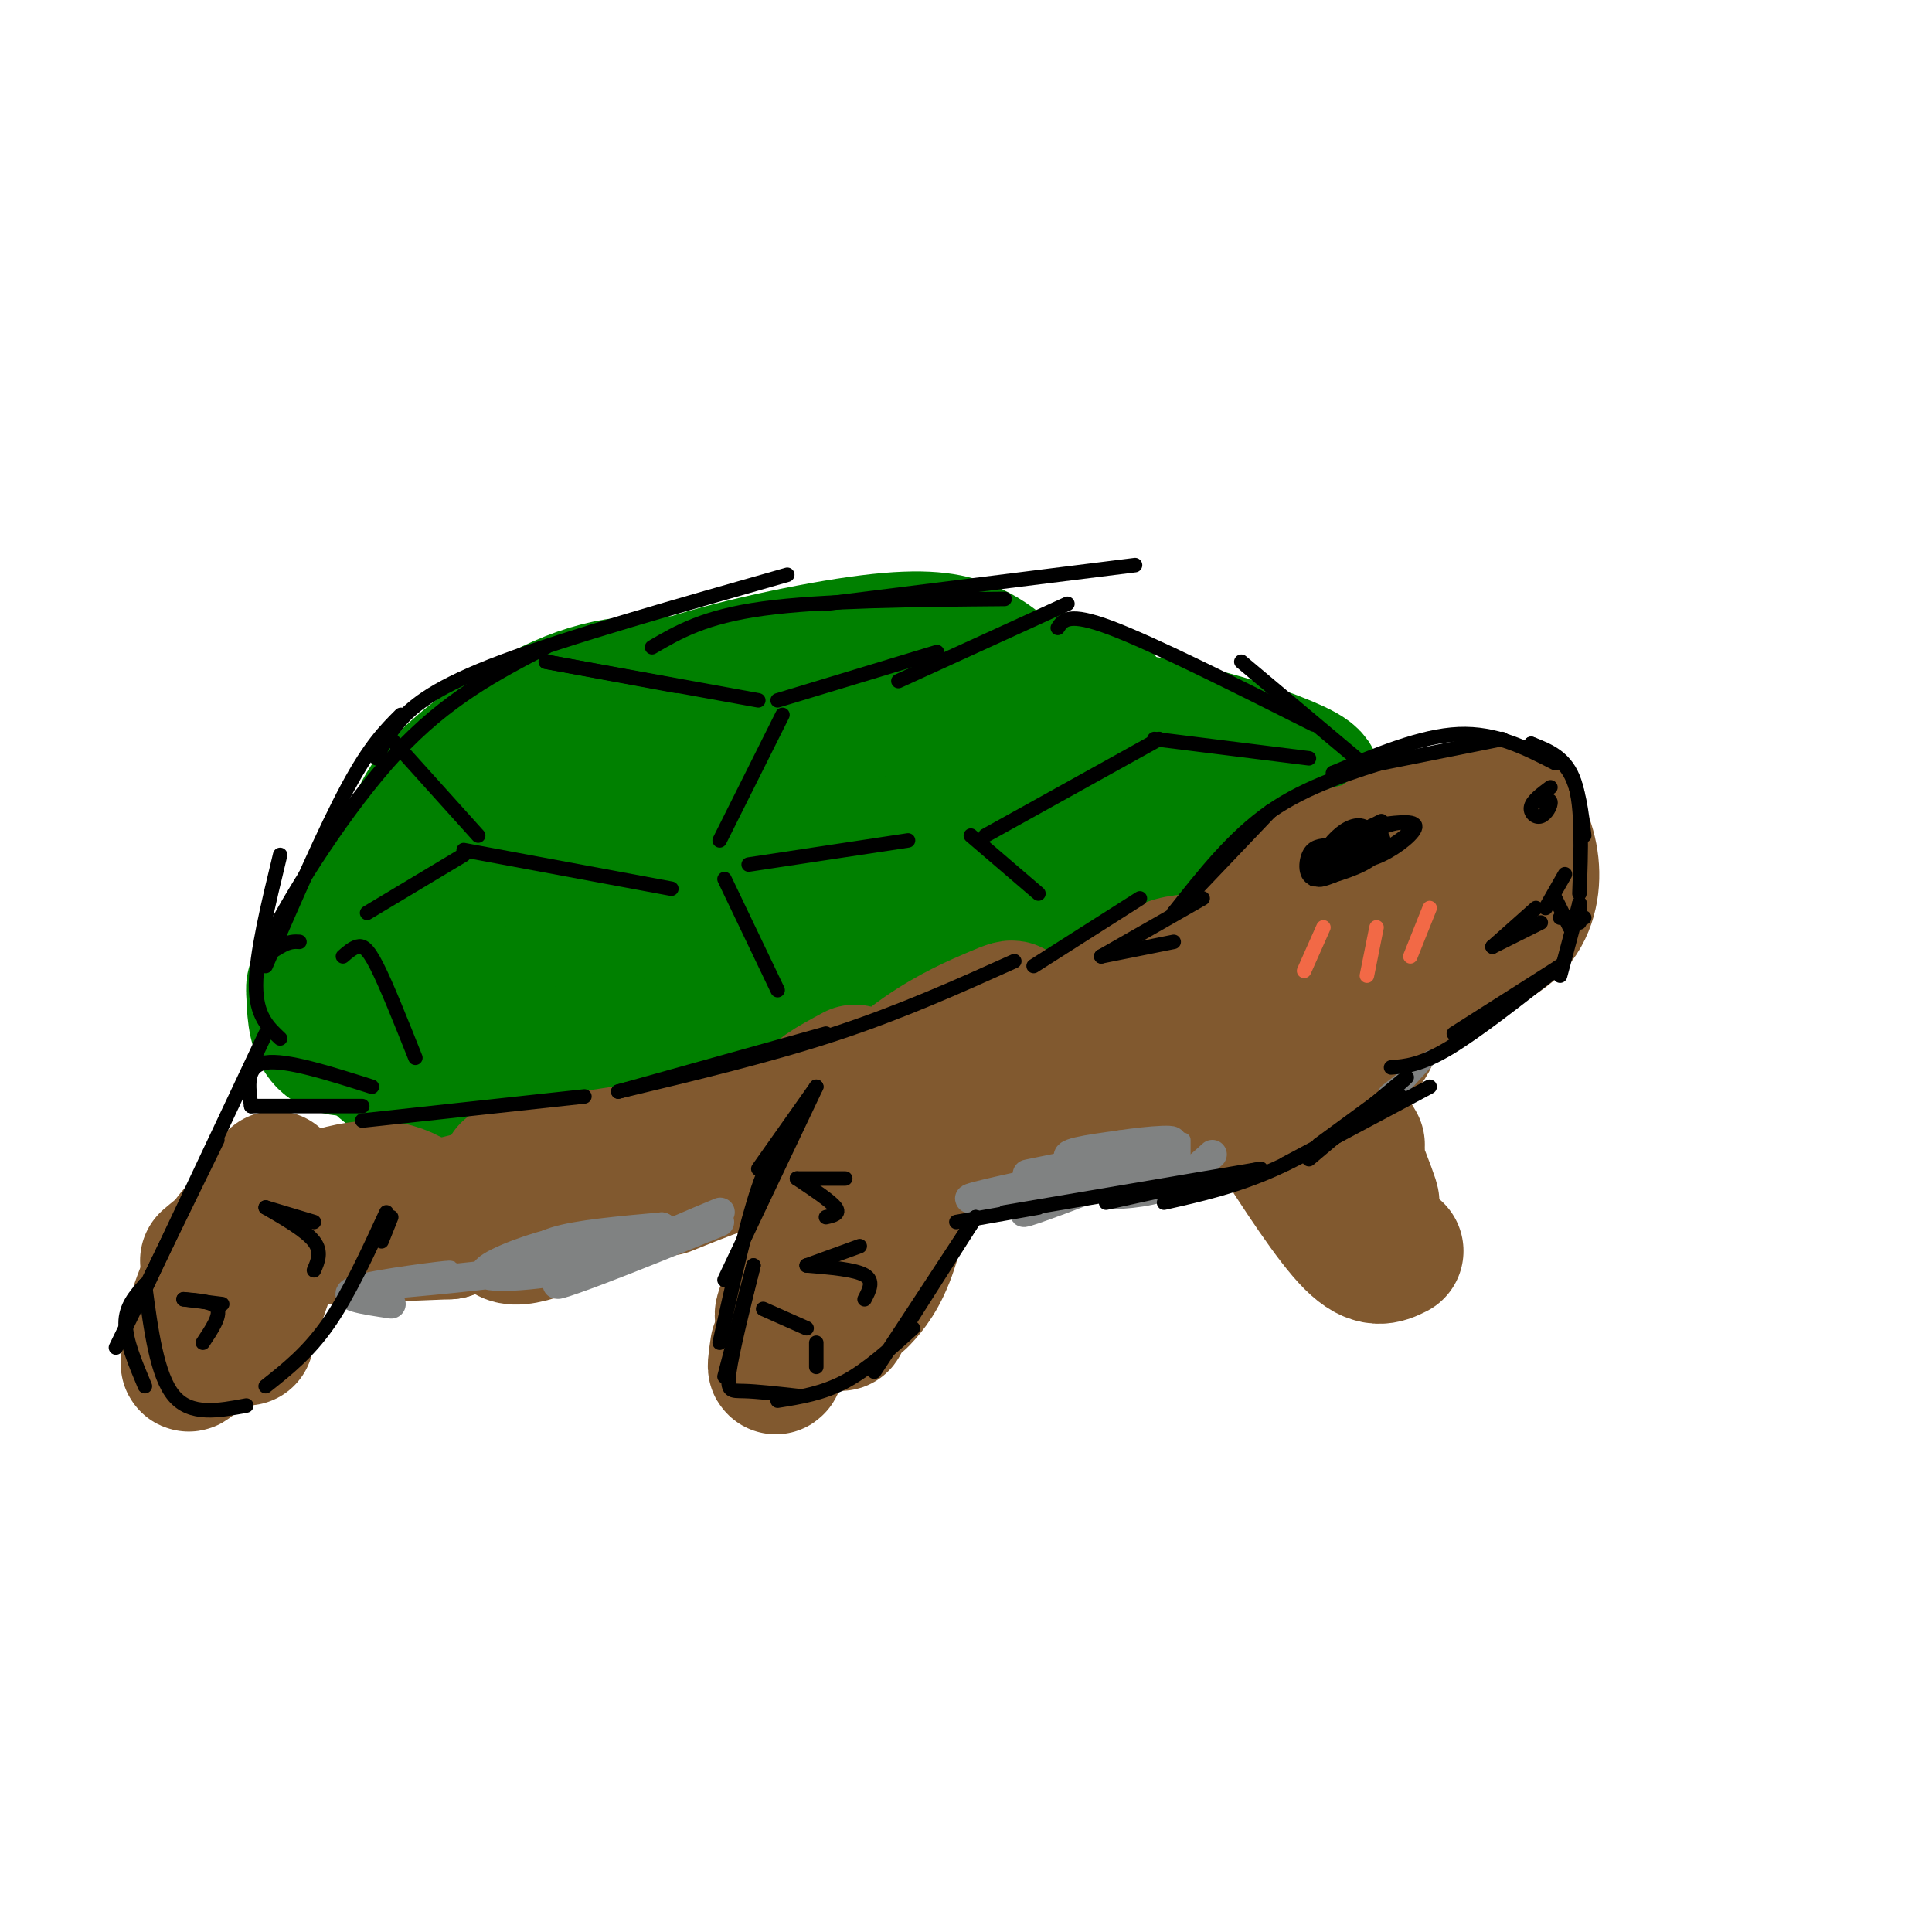 <svg viewBox='0 0 400 400' version='1.1' xmlns='http://www.w3.org/2000/svg' xmlns:xlink='http://www.w3.org/1999/xlink'><g fill='none' stroke='rgb(0,128,0)' stroke-width='28' stroke-linecap='round' stroke-linejoin='round'><path d='M107,191c0.426,-3.738 0.851,-7.476 0,-9c-0.851,-1.524 -2.980,-0.836 8,-8c10.980,-7.164 35.068,-22.182 51,-29c15.932,-6.818 23.709,-5.438 34,-5c10.291,0.438 23.095,-0.068 27,3c3.905,3.068 -1.089,9.710 -6,15c-4.911,5.290 -9.737,9.227 -15,13c-5.263,3.773 -10.962,7.380 -23,12c-12.038,4.620 -30.417,10.253 -41,12c-10.583,1.747 -13.372,-0.390 -17,-2c-3.628,-1.610 -8.094,-2.692 -12,-6c-3.906,-3.308 -7.250,-8.840 -5,-15c2.250,-6.160 10.095,-12.946 15,-18c4.905,-5.054 6.872,-8.375 17,-12c10.128,-3.625 28.419,-7.553 40,-9c11.581,-1.447 16.452,-0.413 20,1c3.548,1.413 5.774,3.207 8,5'/><path d='M208,139c2.262,2.645 3.918,6.756 0,13c-3.918,6.244 -13.411,14.621 -31,23c-17.589,8.379 -43.274,16.761 -56,20c-12.726,3.239 -12.492,1.335 -14,0c-1.508,-1.335 -4.758,-2.101 -6,-4c-1.242,-1.899 -0.475,-4.931 5,-11c5.475,-6.069 15.659,-15.175 28,-23c12.341,-7.825 26.839,-14.371 41,-17c14.161,-2.629 27.987,-1.343 35,0c7.013,1.343 7.215,2.742 8,5c0.785,2.258 2.153,5.374 0,10c-2.153,4.626 -7.825,10.762 -14,15c-6.175,4.238 -12.851,6.578 -28,7c-15.149,0.422 -38.772,-1.072 -48,-2c-9.228,-0.928 -4.061,-1.288 0,-4c4.061,-2.712 7.018,-7.775 18,-12c10.982,-4.225 29.991,-7.613 49,-11'/><path d='M195,148c15.769,-1.654 30.691,-0.289 43,2c12.309,2.289 22.006,5.501 28,8c5.994,2.499 8.284,4.285 3,6c-5.284,1.715 -18.142,3.357 -31,5'/><path d='M238,169c-9.378,1.651 -17.322,3.278 -13,3c4.322,-0.278 20.911,-2.462 26,-1c5.089,1.462 -1.320,6.569 -5,8c-3.680,1.431 -4.630,-0.813 -4,-3c0.630,-2.187 2.839,-4.318 7,-5c4.161,-0.682 10.274,0.086 14,1c3.726,0.914 5.065,1.976 6,5c0.935,3.024 1.468,8.012 2,13'/><path d='M271,190c-3.828,2.943 -14.397,3.799 -22,1c-7.603,-2.799 -12.239,-9.254 -25,-10c-12.761,-0.746 -33.646,4.215 -41,4c-7.354,-0.215 -1.177,-5.608 5,-11'/><path d='M188,174c-1.242,0.131 -6.847,5.958 -19,10c-12.153,4.042 -30.855,6.298 -38,7c-7.145,0.702 -2.734,-0.149 3,-2c5.734,-1.851 12.789,-4.703 16,-5c3.211,-0.297 2.576,1.959 -9,8c-11.576,6.041 -34.092,15.867 -43,19c-8.908,3.133 -4.206,-0.426 -2,-3c2.206,-2.574 1.916,-4.164 4,-7c2.084,-2.836 6.542,-6.918 11,-11'/><path d='M111,190c-4.645,1.753 -21.757,11.636 -30,14c-8.243,2.364 -7.619,-2.791 -7,-7c0.619,-4.209 1.231,-7.474 4,-12c2.769,-4.526 7.694,-10.315 12,-13c4.306,-2.685 7.993,-2.266 10,-1c2.007,1.266 2.334,3.381 2,6c-0.334,2.619 -1.330,5.743 -4,9c-2.670,3.257 -7.016,6.647 -10,8c-2.984,1.353 -4.606,0.669 -6,0c-1.394,-0.669 -2.559,-1.324 -2,-5c0.559,-3.676 2.843,-10.374 8,-17c5.157,-6.626 13.188,-13.179 19,-17c5.812,-3.821 9.406,-4.911 13,-6'/><path d='M120,149c5.156,-1.259 11.546,-1.405 13,2c1.454,3.405 -2.027,10.363 -8,17c-5.973,6.637 -14.440,12.954 -22,17c-7.560,4.046 -14.215,5.822 -17,4c-2.785,-1.822 -1.699,-7.242 -1,-12c0.699,-4.758 1.012,-8.853 7,-15c5.988,-6.147 17.651,-14.347 28,-18c10.349,-3.653 19.386,-2.758 28,-1c8.614,1.758 16.807,4.379 25,7'/><path d='M214,174c9.976,2.899 19.952,5.798 28,7c8.048,1.202 14.167,0.708 18,0c3.833,-0.708 5.381,-1.631 7,-4c1.619,-2.369 3.310,-6.185 5,-10'/><path d='M272,167c2.869,-0.144 7.542,4.498 10,8c2.458,3.502 2.700,5.866 4,8c1.300,2.134 3.657,4.038 -3,5c-6.657,0.962 -22.329,0.981 -38,1'/><path d='M245,189c-11.286,0.036 -20.500,-0.375 -31,0c-10.500,0.375 -22.286,1.536 -37,6c-14.714,4.464 -32.357,12.232 -50,20'/><path d='M127,215c-15.769,5.607 -30.193,9.626 -39,9c-8.807,-0.626 -11.998,-5.897 -12,-11c-0.002,-5.103 3.185,-10.039 5,-13c1.815,-2.961 2.260,-3.948 7,-6c4.740,-2.052 13.776,-5.168 18,-6c4.224,-0.832 3.635,0.619 1,4c-2.635,3.381 -7.318,8.690 -12,14'/><path d='M95,206c-5.070,4.356 -11.743,8.247 -17,10c-5.257,1.753 -9.096,1.369 -11,-1c-1.904,-2.369 -1.872,-6.721 -2,-9c-0.128,-2.279 -0.415,-2.484 4,-6c4.415,-3.516 13.534,-10.345 18,-13c4.466,-2.655 4.279,-1.138 4,2c-0.279,3.138 -0.651,7.897 -3,11c-2.349,3.103 -6.674,4.552 -11,6'/></g>
<g fill='none' stroke='rgb(129,89,47)' stroke-width='28' stroke-linecap='round' stroke-linejoin='round'><path d='M235,216c8.012,-6.119 16.024,-12.238 21,-18c4.976,-5.762 6.917,-11.167 11,-15c4.083,-3.833 10.310,-6.095 15,-7c4.690,-0.905 7.845,-0.452 11,0'/><path d='M293,176c4.882,3.171 11.588,11.098 10,16c-1.588,4.902 -11.471,6.779 -15,4c-3.529,-2.779 -0.704,-10.216 3,-16c3.704,-5.784 8.288,-9.917 12,-12c3.712,-2.083 6.552,-2.115 9,0c2.448,2.115 4.505,6.377 5,11c0.495,4.623 -0.573,9.607 -4,13c-3.427,3.393 -9.214,5.197 -15,7'/><path d='M298,199c-4.348,0.763 -7.719,-0.830 -11,-3c-3.281,-2.170 -6.472,-4.919 -7,-9c-0.528,-4.081 1.607,-9.495 6,-13c4.393,-3.505 11.043,-5.103 16,-4c4.957,1.103 8.221,4.906 9,9c0.779,4.094 -0.928,8.480 -3,12c-2.072,3.520 -4.509,6.176 -8,9c-3.491,2.824 -8.036,5.817 -14,5c-5.964,-0.817 -13.345,-5.444 -17,-8c-3.655,-2.556 -3.582,-3.041 -3,-5c0.582,-1.959 1.675,-5.393 5,-8c3.325,-2.607 8.882,-4.387 13,-5c4.118,-0.613 6.797,-0.059 9,1c2.203,1.059 3.931,2.624 5,4c1.069,1.376 1.480,2.563 0,6c-1.480,3.437 -4.851,9.125 -10,13c-5.149,3.875 -12.074,5.938 -19,8'/><path d='M269,211c-5.930,1.525 -11.257,1.338 -16,0c-4.743,-1.338 -8.904,-3.828 -11,-6c-2.096,-2.172 -2.126,-4.025 0,-5c2.126,-0.975 6.408,-1.070 10,-1c3.592,0.070 6.494,0.306 9,1c2.506,0.694 4.618,1.845 0,7c-4.618,5.155 -15.964,14.314 -22,18c-6.036,3.686 -6.760,1.897 -9,0c-2.240,-1.897 -5.996,-3.904 -7,-7c-1.004,-3.096 0.745,-7.283 3,-10c2.255,-2.717 5.017,-3.965 7,-3c1.983,0.965 3.188,4.145 4,6c0.812,1.855 1.232,2.387 -3,3c-4.232,0.613 -13.116,1.306 -22,2'/><path d='M212,216c0.207,-0.759 11.723,-3.658 7,-1c-4.723,2.658 -25.686,10.871 -33,12c-7.314,1.129 -0.981,-4.828 5,-9c5.981,-4.172 11.608,-6.560 15,-8c3.392,-1.440 4.548,-1.932 3,0c-1.548,1.932 -5.801,6.289 -14,10c-8.199,3.711 -20.342,6.774 -24,7c-3.658,0.226 1.171,-2.387 6,-5'/><path d='M282,209c2.378,3.644 4.756,7.289 -7,12c-11.756,4.711 -37.644,10.489 -54,13c-16.356,2.511 -23.178,1.756 -30,1'/><path d='M191,235c-10.044,0.467 -20.156,1.133 -29,3c-8.844,1.867 -16.422,4.933 -24,8'/><path d='M172,230c2.089,-3.089 4.178,-6.178 -7,-1c-11.178,5.178 -35.622,18.622 -48,24c-12.378,5.378 -12.689,2.689 -13,0'/><path d='M104,253c-4.667,-0.333 -9.833,-1.167 -15,-2'/><path d='M154,235c-19.732,3.018 -39.464,6.036 -46,7c-6.536,0.964 0.125,-0.125 3,0c2.875,0.125 1.964,1.464 -2,3c-3.964,1.536 -10.982,3.268 -18,5'/><path d='M93,255c0.000,0.000 -25.000,1.000 -25,1'/><path d='M93,255c-4.044,-4.400 -8.089,-8.800 -15,-9c-6.911,-0.200 -16.689,3.800 -23,7c-6.311,3.200 -9.156,5.600 -12,8'/><path d='M61,250c0.000,0.000 -22.000,27.000 -22,27'/><path d='M63,255c-2.000,0.667 -4.000,1.333 -6,5c-2.000,3.667 -4.000,10.333 -6,17'/><path d='M63,255c1.245,-5.529 2.491,-11.059 -4,-2c-6.491,9.059 -20.717,32.706 -20,29c0.717,-3.706 16.378,-34.767 18,-38c1.622,-3.233 -10.794,21.360 -15,28c-4.206,6.640 -0.202,-4.674 3,-11c3.202,-6.326 5.601,-7.663 8,-9'/><path d='M53,252c1.956,-2.467 2.844,-4.133 2,-2c-0.844,2.133 -3.422,8.067 -6,14'/><path d='M180,236c-9.285,19.329 -18.571,38.657 -18,36c0.571,-2.657 10.998,-27.300 13,-30c2.002,-2.700 -4.423,16.542 -6,24c-1.577,7.458 1.692,3.131 5,-2c3.308,-5.131 6.654,-11.065 10,-17'/><path d='M184,247c-1.364,5.376 -9.774,27.317 -10,27c-0.226,-0.317 7.731,-22.893 11,-29c3.269,-6.107 1.851,4.256 0,11c-1.851,6.744 -4.135,9.870 -6,12c-1.865,2.130 -3.310,3.266 -4,-1c-0.690,-4.266 -0.626,-13.933 -2,-15c-1.374,-1.067 -4.187,6.467 -7,14'/><path d='M166,266c-2.200,5.867 -4.200,13.533 -5,16c-0.800,2.467 -0.400,-0.267 0,-3'/><path d='M263,233c6.333,9.833 12.667,19.667 17,24c4.333,4.333 6.667,3.167 9,2'/><path d='M281,238c-3.357,-7.315 -6.714,-14.631 -5,-10c1.714,4.631 8.500,21.208 8,21c-0.500,-0.208 -8.286,-17.202 -10,-22c-1.714,-4.798 2.643,2.601 7,10'/></g>
<g fill='none' stroke='rgb(128,130,130)' stroke-width='6' stroke-linecap='round' stroke-linejoin='round'><path d='M251,239c-3.054,2.781 -6.108,5.563 -11,7c-4.892,1.437 -11.620,1.530 -10,1c1.620,-0.530 11.590,-1.681 10,-3c-1.590,-1.319 -14.740,-2.805 -18,-4c-3.260,-1.195 3.370,-2.097 10,-3'/><path d='M232,237c5.553,-0.876 14.437,-1.565 9,0c-5.437,1.565 -25.195,5.383 -28,6c-2.805,0.617 11.341,-1.967 16,-2c4.659,-0.033 -0.171,2.483 -5,5'/><path d='M224,246c-3.892,1.481 -11.123,2.684 -8,1c3.123,-1.684 16.600,-6.256 15,-5c-1.600,1.256 -18.277,8.338 -19,9c-0.723,0.662 14.508,-5.097 19,-7c4.492,-1.903 -1.754,0.048 -8,2'/><path d='M223,246c3.689,-0.622 16.911,-3.178 19,-4c2.089,-0.822 -6.956,0.089 -16,1'/><path d='M218,246c-9.511,1.378 -19.022,2.756 -17,2c2.022,-0.756 15.578,-3.644 18,-4c2.422,-0.356 -6.289,1.822 -15,4'/><path d='M149,253c-8.914,3.642 -17.829,7.284 -25,10c-7.171,2.716 -12.599,4.505 -5,1c7.599,-3.505 28.224,-12.304 30,-13c1.776,-0.696 -15.297,6.710 -25,10c-9.703,3.290 -12.035,2.463 -13,1c-0.965,-1.463 -0.561,-3.561 4,-5c4.561,-1.439 13.281,-2.220 22,-3'/><path d='M137,254c2.556,0.851 -2.053,4.478 -11,7c-8.947,2.522 -22.232,3.938 -25,3c-2.768,-0.938 4.980,-4.231 11,-6c6.020,-1.769 10.313,-2.015 11,-1c0.687,1.015 -2.232,3.290 -10,5c-7.768,1.710 -20.384,2.855 -33,4'/><path d='M80,266c-0.952,0.024 13.167,-1.917 13,-2c-0.167,-0.083 -14.619,1.690 -19,3c-4.381,1.310 1.310,2.155 7,3'/></g>
<g fill='none' stroke='rgb(128,130,130)' stroke-width='3' stroke-linecap='round' stroke-linejoin='round'><path d='M245,236c0.000,0.000 0.000,4.000 0,4'/><path d='M296,219c0.000,0.000 -10.000,11.000 -10,11'/><path d='M296,219c0.000,0.000 -9.000,7.000 -9,7'/></g>
<g fill='none' stroke='rgb(0,0,0)' stroke-width='3' stroke-linecap='round' stroke-linejoin='round'><path d='M296,225c0.000,0.000 -30.000,16.000 -30,16'/><path d='M288,226c0.000,0.000 -15.000,11.000 -15,11'/><path d='M288,226c2.417,-2.167 4.833,-4.333 2,-2c-2.833,2.333 -10.917,9.167 -19,16'/><path d='M290,227c-8.917,5.667 -17.833,11.333 -26,15c-8.167,3.667 -15.583,5.333 -23,7'/><path d='M261,242c0.000,0.000 -32.000,7.000 -32,7'/><path d='M261,242c0.000,0.000 -53.000,9.000 -53,9'/><path d='M215,250c0.000,0.000 -17.000,3.000 -17,3'/><path d='M202,252c0.000,0.000 -14.000,22.000 -14,22'/><path d='M202,252c0.000,0.000 -21.000,32.000 -21,32'/><path d='M189,275c-4.667,4.250 -9.333,8.500 -14,11c-4.667,2.500 -9.333,3.250 -14,4'/><path d='M169,225c0.000,0.000 -12.000,17.000 -12,17'/><path d='M169,225c0.000,0.000 -19.000,40.000 -19,40'/><path d='M164,234c-2.250,2.333 -4.500,4.667 -7,12c-2.500,7.333 -5.250,19.667 -8,32'/><path d='M156,262c0.000,0.000 -6.000,23.000 -6,23'/><path d='M156,262c-2.200,8.867 -4.400,17.733 -5,22c-0.600,4.267 0.400,3.933 3,4c2.600,0.067 6.800,0.533 11,1'/><path d='M158,271c0.000,0.000 9.000,4.000 9,4'/><path d='M169,278c0.000,0.000 0.000,5.000 0,5'/><path d='M167,262c0.000,0.000 11.000,-4.000 11,-4'/><path d='M167,262c5.000,0.417 10.000,0.833 12,2c2.000,1.167 1.000,3.083 0,5'/><path d='M165,244c0.000,0.000 10.000,0.000 10,0'/><path d='M165,244c3.500,2.333 7.000,4.667 8,6c1.000,1.333 -0.500,1.667 -2,2'/><path d='M81,252c0.000,0.000 -2.000,5.000 -2,5'/><path d='M80,251c-3.917,8.500 -7.833,17.000 -12,23c-4.167,6.000 -8.583,9.500 -13,13'/><path d='M55,214c0.000,0.000 -25.000,53.000 -25,53'/><path d='M45,236c0.000,0.000 -21.000,43.000 -21,43'/><path d='M30,266c-2.000,2.250 -4.000,4.500 -4,8c0.000,3.500 2.000,8.250 4,13'/><path d='M30,266c1.250,9.417 2.500,18.833 6,23c3.500,4.167 9.250,3.083 15,2'/><path d='M52,229c0.000,0.000 23.000,0.000 23,0'/><path d='M52,229c-0.583,-4.167 -1.167,-8.333 3,-9c4.167,-0.667 13.083,2.167 22,5'/><path d='M38,269c0.000,0.000 8.000,1.000 8,1'/><path d='M38,269c3.167,0.250 6.333,0.500 7,2c0.667,1.500 -1.167,4.250 -3,7'/><path d='M55,250c0.000,0.000 10.000,3.000 10,3'/><path d='M55,250c4.167,2.417 8.333,4.833 10,7c1.667,2.167 0.833,4.083 0,6'/><path d='M58,215c-2.500,-2.333 -5.000,-4.667 -5,-11c0.000,-6.333 2.500,-16.667 5,-27'/><path d='M55,200c6.167,-14.167 12.333,-28.333 17,-37c4.667,-8.667 7.833,-11.833 11,-15'/><path d='M62,195c-1.018,-0.065 -2.036,-0.131 -4,1c-1.964,1.131 -4.875,3.458 -1,-4c3.875,-7.458 14.536,-24.702 25,-36c10.464,-11.298 20.732,-16.649 31,-22'/><path d='M78,157c1.089,-2.444 2.178,-4.889 5,-8c2.822,-3.111 7.378,-6.889 21,-12c13.622,-5.111 36.311,-11.556 59,-18'/><path d='M135,134c5.417,-3.167 10.833,-6.333 23,-8c12.167,-1.667 31.083,-1.833 50,-2'/><path d='M171,125c0.000,0.000 64.000,-8.000 64,-8'/><path d='M219,130c1.083,-1.667 2.167,-3.333 11,0c8.833,3.333 25.417,11.667 42,20'/><path d='M257,137c0.000,0.000 25.000,21.000 25,21'/><path d='M228,198c0.000,0.000 15.000,-3.000 15,-3'/><path d='M228,198c0.000,0.000 21.000,-12.000 21,-12'/><path d='M243,189c0.000,0.000 20.000,-21.000 20,-21'/><path d='M243,189c6.167,-7.833 12.333,-15.667 20,-21c7.667,-5.333 16.833,-8.167 26,-11'/><path d='M276,160c0.000,0.000 35.000,-7.000 35,-7'/><path d='M276,160c9.167,-3.833 18.333,-7.667 26,-8c7.667,-0.333 13.833,2.833 20,6'/><path d='M317,154c3.083,1.417 6.167,2.833 8,6c1.833,3.167 2.417,8.083 3,13'/><path d='M317,154c3.667,1.417 7.333,2.833 9,8c1.667,5.167 1.333,14.083 1,23'/><path d='M327,187c0.000,0.000 0.000,4.000 0,4'/><path d='M327,187c0.000,0.000 -4.000,15.000 -4,15'/><path d='M323,200c0.000,0.000 -22.000,14.000 -22,14'/><path d='M323,200c-8.583,6.750 -17.167,13.500 -23,17c-5.833,3.500 -8.917,3.750 -12,4'/><path d='M275,175c-1.589,0.101 -3.179,0.202 -4,2c-0.821,1.798 -0.875,5.292 2,5c2.875,-0.292 8.679,-4.369 9,-5c0.321,-0.631 -4.839,2.185 -10,5'/><path d='M272,182c0.456,0.349 6.596,-1.278 10,-3c3.404,-1.722 4.070,-3.541 2,-3c-2.070,0.541 -6.877,3.440 -7,3c-0.123,-0.440 4.439,-4.220 9,-8'/><path d='M286,170c-5.011,2.518 -10.021,5.035 -10,6c0.021,0.965 5.074,0.376 7,-1c1.926,-1.376 0.726,-3.541 -1,-4c-1.726,-0.459 -3.976,0.787 -6,3c-2.024,2.213 -3.821,5.391 -2,6c1.821,0.609 7.261,-1.352 10,-3c2.739,-1.648 2.776,-2.982 2,-4c-0.776,-1.018 -2.365,-1.719 -4,-1c-1.635,0.719 -3.318,2.860 -5,5'/><path d='M277,177c-2.515,2.395 -6.302,5.884 -3,5c3.302,-0.884 13.695,-6.140 17,-9c3.305,-2.860 -0.476,-3.324 -4,-2c-3.524,1.324 -6.790,4.437 -7,6c-0.210,1.563 2.636,1.575 6,0c3.364,-1.575 7.247,-4.736 7,-6c-0.247,-1.264 -4.623,-0.632 -9,0'/><path d='M309,196c0.000,0.000 10.000,-5.000 10,-5'/><path d='M309,196c0.000,0.000 9.000,-8.000 9,-8'/><path d='M320,188c0.000,0.000 4.000,-7.000 4,-7'/><path d='M322,186c0.000,0.000 3.000,6.000 3,6'/><path d='M323,190c0.000,0.000 5.000,0.000 5,0'/><path d='M321,163c-1.839,1.375 -3.679,2.750 -4,4c-0.321,1.250 0.875,2.375 2,2c1.125,-0.375 2.179,-2.250 2,-3c-0.179,-0.750 -1.589,-0.375 -3,0'/></g>
<g fill='none' stroke='rgb(242,105,70)' stroke-width='3' stroke-linecap='round' stroke-linejoin='round'><path d='M274,192c0.000,0.000 -4.000,9.000 -4,9'/><path d='M285,192c0.000,0.000 -2.000,10.000 -2,10'/><path d='M296,188c0.000,0.000 -4.000,10.000 -4,10'/></g>
<g fill='none' stroke='rgb(0,0,0)' stroke-width='3' stroke-linecap='round' stroke-linejoin='round'><path d='M75,232c0.000,0.000 46.000,-5.000 46,-5'/><path d='M128,226c0.000,0.000 43.000,-12.000 43,-12'/><path d='M128,226c15.667,-3.750 31.333,-7.500 45,-12c13.667,-4.500 25.333,-9.750 37,-15'/><path d='M214,200c0.000,0.000 22.000,-14.000 22,-14'/><path d='M113,137c0.000,0.000 27.000,5.000 27,5'/><path d='M113,137c0.000,0.000 44.000,8.000 44,8'/><path d='M161,145c0.000,0.000 33.000,-10.000 33,-10'/><path d='M186,141c0.000,0.000 35.000,-16.000 35,-16'/><path d='M162,148c0.000,0.000 -13.000,26.000 -13,26'/><path d='M155,179c0.000,0.000 33.000,-5.000 33,-5'/><path d='M204,173c0.000,0.000 36.000,-20.000 36,-20'/><path d='M139,184c0.000,0.000 -43.000,-8.000 -43,-8'/><path d='M99,173c0.000,0.000 -18.000,-20.000 -18,-20'/><path d='M96,177c0.000,0.000 -20.000,12.000 -20,12'/><path d='M150,182c0.000,0.000 11.000,23.000 11,23'/><path d='M201,173c0.000,0.000 14.000,12.000 14,12'/><path d='M239,153c0.000,0.000 32.000,4.000 32,4'/><path d='M71,198c1.000,-0.867 2.000,-1.733 3,-2c1.000,-0.267 2.000,0.067 4,4c2.000,3.933 5.000,11.467 8,19'/></g>
</svg>